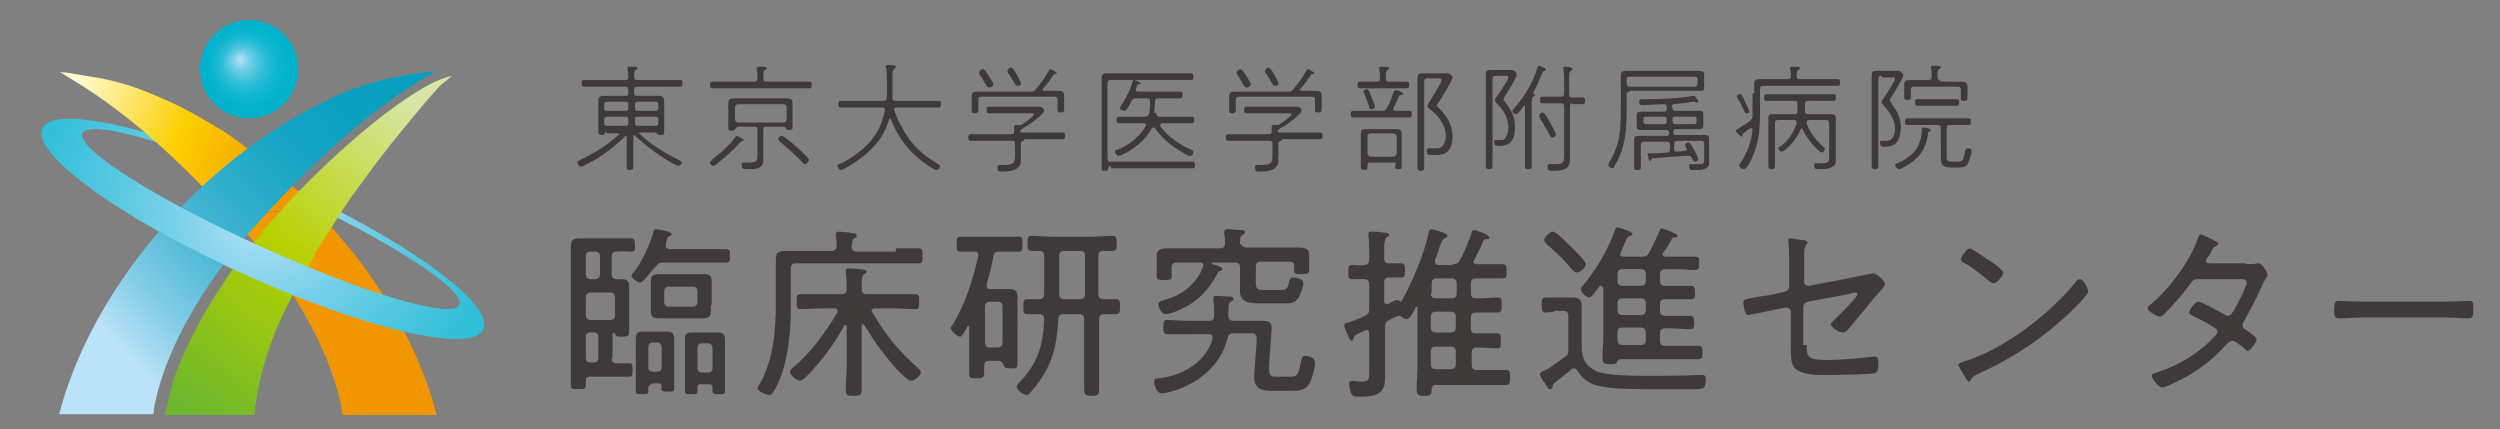 <?xml version="1.0" encoding="utf-8"?>
<!-- Generator: Adobe Illustrator 25.2.1, SVG Export Plug-In . SVG Version: 6.00 Build 0)  -->
<svg version="1.1" id="レイヤー_1" xmlns="http://www.w3.org/2000/svg" xmlns:xlink="http://www.w3.org/1999/xlink" x="0px"
	 y="0px" viewBox="0 0 300 51.5" style="enable-background:new 0 0 300 51.5;" xml:space="preserve">
<rect x="0" y="0" width="300" height="51.5" fill="#808080" stroke="none"/>
<style type="text/css">
	.st0{fill:#3E3A39;}
	.st1{fill:url(#SVGID_1_);}
	.st2{fill:url(#SVGID_2_);}
	.st3{fill:url(#SVGID_3_);}
	.st4{fill:url(#SVGID_4_);}
	.st5{fill:url(#SVGID_5_);}
	.st6{fill:url(#SVGID_6_);}
	.st7{fill:url(#SVGID_7_);}
	.st8{fill:url(#SVGID_8_);}
	.st9{fill:none;}
</style>
<g>
	<g>
		<g>
			<path class="st0" d="M72.8,15.8c-0.1,0-0.2,0.1-0.2,0.2c0,0.1-0.1,0.2-0.4,0.2c-0.3,0-0.4-0.1-0.4-0.4c0-0.2,0-0.5,0-0.7v-2.3
				c0-0.2,0-0.4,0-0.7c0-0.5,0.2-0.6,0.7-0.6h2.6c0.2,0,0.3-0.1,0.3-0.3v-0.4c0-0.2-0.1-0.4-0.3-0.4h-3.4c-0.5,0-1.1,0-1.6,0
				c-0.3,0-0.3-0.2-0.3-0.4c0-0.3,0-0.4,0.3-0.4c0.5,0,1.1,0,1.6,0H75c0.3,0,0.4-0.1,0.4-0.4c0-0.3,0-0.6-0.1-0.9c0,0,0-0.1,0-0.1
				c0-0.2,0.1-0.2,0.2-0.2s0.3,0,0.4,0c0.3,0,0.6,0,0.6,0.2c0,0.1-0.1,0.1-0.2,0.2c-0.2,0.1-0.2,0.3-0.2,0.8c0,0.3,0.1,0.4,0.4,0.4
				H80c0.5,0,1.1,0,1.6,0c0.3,0,0.3,0.1,0.3,0.4c0,0.2,0,0.4-0.3,0.4c-0.5,0-1.1,0-1.6,0h-3.6c-0.2,0-0.3,0.1-0.3,0.4v0.4
				c0,0.2,0.1,0.3,0.3,0.3h2.6c0.4,0,0.7,0.1,0.7,0.6c0,0.3,0,0.5,0,0.7v2.3c0,0.2,0,0.5,0,0.7c0,0.3,0,0.4-0.4,0.4
				c-0.1,0-0.3,0-0.4-0.1c-0.1-0.1-0.1-0.2-0.3-0.2h-1.7c-0.1,0-0.2,0-0.2,0.1c0,0,0,0.1,0.1,0.1c1.4,1.3,3,2.3,4.7,3.1
				c0.1,0.1,0.3,0.2,0.3,0.3c0,0.2-0.2,0.4-0.4,0.4c-0.3,0-1.7-0.9-2-1.1c-1.1-0.7-2.2-1.6-3.2-2.5c0,0-0.1-0.1-0.1-0.1
				c-0.1,0-0.1,0.1-0.1,0.2V18c0,0.6,0,1.3,0,1.9c0,0.3,0,0.5-0.4,0.5c-0.4,0-0.4-0.2-0.4-0.5c0-0.6,0-1.3,0-1.9v-1.5
				c0-0.1,0-0.2-0.1-0.2c-0.1,0-0.1,0-0.1,0.1c-1.2,1.1-2.5,2.2-4,3c-0.2,0.1-1.1,0.6-1.3,0.6c-0.2,0-0.4-0.3-0.4-0.5
				c0-0.2,0.2-0.2,0.3-0.3c1.7-0.8,3.3-1.8,4.6-3c0,0,0.1-0.1,0.1-0.1c0-0.1-0.1-0.1-0.2-0.1H72.8z M75.1,13.3
				c0.2,0,0.3-0.1,0.3-0.3v-0.5c0-0.2-0.1-0.3-0.3-0.3h-2.2c-0.2,0-0.4,0.1-0.4,0.3V13c0,0.2,0.1,0.3,0.4,0.3H75.1z M75.1,15.1
				c0.2,0,0.3-0.1,0.3-0.3v-0.5c0-0.2-0.1-0.3-0.3-0.3h-2.2c-0.2,0-0.4,0.1-0.4,0.3v0.5c0,0.2,0.1,0.3,0.4,0.3H75.1z M78.7,13.3
				c0.2,0,0.3-0.1,0.3-0.3v-0.5c0-0.2-0.1-0.3-0.3-0.3h-2.2c-0.2,0-0.3,0.1-0.3,0.3V13c0,0.2,0.1,0.3,0.3,0.3H78.7z M78.7,15.1
				c0.2,0,0.3-0.1,0.3-0.3v-0.5c0-0.2-0.1-0.3-0.3-0.3h-2.2c-0.2,0-0.3,0.1-0.3,0.3v0.5c0,0.2,0.1,0.3,0.3,0.3H78.7z"/>
			<path class="st0" d="M92,9.8h3.5c0.5,0,1.1,0,1.6,0c0.3,0,0.3,0.1,0.3,0.4c0,0.2,0,0.4-0.3,0.4c-0.5,0-1.1,0-1.6,0h-8.4
				c-0.5,0-1.1,0-1.6,0c-0.3,0-0.3-0.1-0.3-0.4c0-0.2,0-0.4,0.3-0.4c0.5,0,1.1,0,1.6,0h3.4c0.3,0,0.4-0.1,0.4-0.4c0-0.4,0-0.7-0.1-1
				c0,0,0-0.1,0-0.1C90.8,8.1,90.9,8,91,8s0.3,0,0.4,0c0.3,0,0.6,0,0.6,0.2c0,0.1-0.1,0.1-0.2,0.2c-0.2,0.1-0.2,0.3-0.2,0.9
				C91.6,9.7,91.7,9.8,92,9.8z M89.1,16.9c-0.1,0-0.2,0.1-0.3,0.2c-0.8,0.9-1.7,1.7-2.7,2.5c-0.1,0.1-0.3,0.3-0.5,0.3
				c-0.2,0-0.4-0.2-0.4-0.4c0-0.1,0.2-0.2,0.3-0.4c0.8-0.6,2.1-1.7,2.7-2.6c0.1-0.1,0.1-0.2,0.2-0.2c0.1,0,0.5,0.2,0.6,0.3
				c0.1,0,0.2,0.1,0.2,0.2C89.4,16.9,89.2,16.9,89.1,16.9z M88.4,15.4c-0.1,0-0.2,0.1-0.3,0.2c-0.1,0.1-0.2,0.1-0.3,0.1
				c-0.3,0-0.4-0.1-0.4-0.3c0-0.2,0-0.4,0-0.6V13c0-0.2,0-0.4,0-0.6c0-0.5,0.2-0.6,0.7-0.6c0.3,0,0.6,0,0.9,0h4.5c0.3,0,0.6,0,0.9,0
				c0.5,0,0.7,0.1,0.7,0.6c0,0.2,0,0.4,0,0.6v1.7c0,0.2,0,0.4,0,0.6c0,0.3-0.1,0.3-0.4,0.3c-0.3,0-0.3-0.1-0.4-0.2
				c0-0.1-0.1-0.1-0.2-0.2H92c-0.3,0-0.4,0.1-0.4,0.4v2.8c0,0.3,0,0.5,0,0.8c0,1.2-1.2,1.1-2,1.1c-0.1,0-0.4,0-0.5-0.1
				c-0.1-0.1-0.1-0.4-0.1-0.5c0-0.1,0.1-0.2,0.2-0.2c0,0,0.2,0,0.2,0c0.1,0,0.3,0,0.4,0c1,0,1.1-0.1,1.1-1v-2.9
				c0-0.3-0.1-0.4-0.4-0.4H88.4z M94,14.7c0.2,0,0.4-0.1,0.4-0.4v-1.4c0-0.3-0.2-0.4-0.4-0.4h-5.4c-0.2,0-0.4,0.1-0.4,0.4v1.4
				c0,0.2,0.1,0.4,0.4,0.4H94z M96.6,19.7c-0.1,0-0.2-0.1-0.3-0.2c-0.8-0.9-1.8-1.7-2.7-2.5c-0.1-0.1-0.2-0.2-0.2-0.3
				c0-0.2,0.2-0.4,0.4-0.4c0.4,0,3.3,2.6,3.3,2.9C97,19.4,96.8,19.7,96.6,19.7z"/>
			<path class="st0" d="M106.2,13.2c0-0.2-0.1-0.3-0.3-0.3h-3.4c-0.5,0-1.1,0-1.6,0c-0.3,0-0.3-0.2-0.3-0.4c0-0.2,0-0.4,0.3-0.4
				c0.5,0,1.1,0,1.6,0h3.5c0.3,0,0.4-0.1,0.4-0.4c0.1-0.8,0-1.9,0-2.8c0-0.2,0-0.5-0.1-0.8c0,0,0-0.1,0-0.1c0-0.2,0.1-0.2,0.2-0.2
				s0.3,0,0.4,0c0.5,0,0.6,0.1,0.6,0.2c0,0.1-0.1,0.1-0.1,0.2c-0.2,0.1-0.2,0.2-0.3,0.4c0,0.4,0,1,0,1.4c0,0.6,0,1.1,0,1.7
				c0,0.3,0.1,0.4,0.4,0.4h3.5c0.5,0,1.1,0,1.6,0c0.3,0,0.3,0.1,0.3,0.4c0,0.2,0,0.4-0.3,0.4c-0.5,0-1.1,0-1.6,0h-3.4
				c-0.2,0-0.3,0.1-0.3,0.2c0,0,0,0.1,0,0.1c0.4,1.2,1.1,2.5,1.8,3.5c1,1.3,2.1,2.2,3.5,3c0.1,0.1,0.2,0.1,0.2,0.2
				c0,0.2-0.2,0.5-0.4,0.5c-0.4,0-2-1.2-2.3-1.5c-1.4-1.2-2.5-2.8-3.2-4.6c0,0-0.1-0.1-0.1-0.1s-0.1,0.1-0.1,0.1
				c-0.4,1.2-0.8,2.1-1.6,3c-0.9,1.1-2.4,2.2-3.7,2.9c-0.1,0.1-0.4,0.2-0.5,0.2c-0.2,0-0.4-0.3-0.4-0.5c0-0.1,0.1-0.2,0.2-0.2
				c0.5-0.2,1.2-0.6,1.6-0.9c1.2-0.8,2.2-1.7,2.9-2.9C105.7,15.1,106,14.2,106.2,13.2L106.2,13.2z"/>
			<path class="st0" d="M122.9,16.9c-0.3,0-0.4,0.1-0.4,0.4v1.1c0,0.3,0,0.6,0,0.9c0,1.2-1.4,1.3-2.3,1.3c-0.1,0-0.4,0-0.4-0.1
				c-0.1-0.1-0.1-0.4-0.1-0.5s0.1-0.2,0.2-0.2c0.1,0,0.2,0,0.2,0c0.1,0,0.3,0,0.4,0c1.3,0,1.3-0.4,1.3-1.3v-1.2
				c0-0.3-0.1-0.4-0.4-0.4h-3.3c-0.5,0-1.1,0-1.6,0c-0.3,0-0.3-0.2-0.3-0.4c0-0.2,0-0.4,0.3-0.4c0.5,0,1.1,0,1.6,0h3.3
				c0.2,0,0.3-0.1,0.3-0.3c0-0.2,0-0.3,0-0.5c0,0,0-0.1,0-0.1c0-0.1,0.1-0.2,0.2-0.2c0.1,0,0.2,0,0.3,0c0,0,0.1,0,0.1,0
				c0.1,0,0.2,0,0.4-0.1c0.2-0.1,1.4-1,1.4-1.2c0-0.1-0.2-0.1-0.3-0.1h-3.6c-0.5,0-1,0-1.5,0c-0.3,0-0.3-0.2-0.3-0.4
				c0-0.2,0-0.4,0.3-0.4c0.5,0,1,0,1.5,0h3.6c0.3,0,0.6,0,0.9,0c0.5,0,0.6,0.4,0.6,0.5c0,0.3-1.3,1.3-1.6,1.5
				c-0.4,0.3-0.7,0.4-1.1,0.7c-0.1,0.1-0.1,0.1-0.2,0.2c0,0.2,0.2,0.2,0.3,0.2h3.2c0.5,0,1.1,0,1.6,0c0.3,0,0.3,0.1,0.3,0.4
				c0,0.2,0,0.4-0.3,0.4c-0.5,0-1.1,0-1.6,0H122.9z M126.1,8.3c0.1,0,0.3,0.2,0.4,0.2c0.1,0.1,0.3,0.2,0.3,0.3
				c0,0.1-0.1,0.1-0.2,0.1c-0.1,0-0.2,0-0.2,0.1c-0.6,0.9-0.5,0.8-1.2,1.6c0,0-0.1,0.1-0.1,0.1c0,0.1,0.1,0.2,0.2,0.2h0.3
				c0.4,0,0.9,0,1.3,0c0.5,0,0.8,0,0.8,0.6c0,0.2,0,0.4,0,0.6v0.7c0,0.1,0,0.3,0,0.4c0,0.2-0.1,0.3-0.4,0.3c-0.2,0-0.4,0-0.4-0.3
				c0-0.2,0-0.3,0-0.5V12c0-0.3-0.1-0.4-0.4-0.4h-8.7c-0.3,0-0.4,0.1-0.4,0.4v0.8c0,0.1,0,0.3,0,0.5c0,0.2-0.2,0.3-0.4,0.3
				c-0.3,0-0.4-0.1-0.4-0.3c0-0.2,0-0.3,0-0.4v-0.7c0-0.2,0-0.4,0-0.6c0-0.6,0.3-0.6,0.8-0.6c0.4,0,0.9,0,1.3,0h5
				c0.3,0,0.4,0,0.6-0.3c0.8-1,1-1.2,1.6-2.3C126,8.3,126,8.3,126.1,8.3z M118.7,10.5c-0.2,0-0.2-0.1-0.3-0.2
				c-0.3-0.4-0.5-0.9-0.8-1.3c-0.1-0.1-0.1-0.2-0.1-0.3c0-0.2,0.3-0.4,0.4-0.4c0.2,0,0.4,0.2,0.8,0.9c0.1,0.2,0.5,0.7,0.5,0.9
				C119.2,10.4,118.9,10.5,118.7,10.5z M122.1,10.3c-0.2,0-0.2-0.1-0.3-0.2c-0.3-0.5-0.5-0.9-0.8-1.3c-0.1-0.1-0.1-0.2-0.1-0.3
				c0-0.2,0.3-0.4,0.4-0.4c0.2,0,0.4,0.3,0.8,1c0.1,0.2,0.4,0.7,0.4,0.9C122.6,10.2,122.3,10.3,122.1,10.3z"/>
			<path class="st0" d="M133.3,19.9c-0.2,0-0.3,0.1-0.3,0.3c0,0.2-0.1,0.3-0.4,0.3c-0.3,0-0.4,0-0.4-0.3c0-0.3,0-0.6,0-1v-9.1
				c0-0.3,0-0.5,0-0.7c0-0.7,0.4-0.6,1.4-0.6h8.4c0.3,0,0.6,0,0.9,0c0.3,0,0.3,0.1,0.3,0.4c0,0.3,0,0.4-0.3,0.4c-0.3,0-0.6,0-0.9,0
				h-8.7c-0.3,0-0.4,0.1-0.4,0.4v9c0,0.3,0.1,0.4,0.4,0.4h8.2c0.5,0,1.1,0,1.6,0c0.2,0,0.3,0.1,0.3,0.4c0,0.2,0,0.4-0.3,0.4
				c-0.5,0-1.1,0-1.6,0H133.3z M138.8,13.7c0,0.2,0.1,0.3,0.3,0.3h2.3c0.5,0,1.1,0,1.6,0c0.3,0,0.3,0.1,0.3,0.4c0,0.2,0,0.4-0.3,0.4
				c-0.5,0-1.1,0-1.6,0h-1.9c-0.1,0-0.3,0.1-0.3,0.2c0,0,0,0.1,0,0.1c0.9,1.3,2.4,2.3,3.8,2.9c0.1,0.1,0.2,0.1,0.2,0.2
				c0,0.2-0.1,0.5-0.4,0.5c-0.3,0-0.9-0.4-1.2-0.6c-1.2-0.7-2.2-1.6-3-2.7c0-0.1-0.1-0.1-0.2-0.1c-0.1,0-0.1,0.1-0.2,0.1
				c-0.9,1.9-3.5,3.3-4,3.3c-0.2,0-0.4-0.4-0.4-0.5c0-0.1,0.1-0.2,0.2-0.2c1.4-0.5,2.8-1.6,3.5-2.9c0,0,0-0.1,0-0.1
				c0-0.2-0.2-0.2-0.3-0.2h-1.3c-0.5,0-1.1,0-1.6,0c-0.3,0-0.3-0.2-0.3-0.4c0-0.2,0-0.4,0.3-0.4c0.5,0,1.1,0,1.6,0h1.5
				c0.3,0,0.4-0.1,0.5-0.4c0.1-0.5,0.1-0.9,0.1-1.4c0-0.3-0.1-0.4-0.4-0.4h-1.3c-0.3,0-0.4,0.1-0.5,0.3c-0.1,0.2-0.4,0.8-0.6,1
				c-0.1,0.1-0.2,0.2-0.3,0.2c-0.2,0-0.5-0.1-0.5-0.3c0-0.1,0.1-0.2,0.1-0.3c0.5-0.7,1.2-2,1.4-2.9c0-0.1,0.1-0.2,0.2-0.2
				c0.1,0,0.8,0.3,0.8,0.4c0,0.1-0.1,0.1-0.2,0.1c-0.2,0-0.2,0-0.4,0.6c0,0,0,0.1,0,0.1c0,0.1,0.1,0.2,0.2,0.2h3.5
				c0.5,0,1.1,0,1.6,0c0.3,0,0.3,0.1,0.3,0.4c0,0.3,0,0.4-0.3,0.4c-0.5,0-1.1,0-1.6,0h-1c-0.3,0-0.4,0.1-0.4,0.4
				c0,0.5-0.1,0.9-0.1,1.3C138.8,13.6,138.8,13.7,138.8,13.7z"/>
			<path class="st0" d="M153.8,16.9c-0.3,0-0.4,0.1-0.4,0.4v1.1c0,0.3,0,0.6,0,0.9c0,1.2-1.4,1.3-2.3,1.3c-0.1,0-0.4,0-0.4-0.1
				c-0.1-0.1-0.1-0.4-0.1-0.5s0.1-0.2,0.2-0.2c0.1,0,0.2,0,0.2,0c0.1,0,0.3,0,0.4,0c1.3,0,1.3-0.4,1.3-1.3v-1.2
				c0-0.3-0.1-0.4-0.4-0.4h-3.3c-0.5,0-1.1,0-1.6,0c-0.3,0-0.3-0.2-0.3-0.4c0-0.2,0-0.4,0.3-0.4c0.5,0,1.1,0,1.6,0h3.3
				c0.2,0,0.3-0.1,0.3-0.3c0-0.2,0-0.3,0-0.5c0,0,0-0.1,0-0.1c0-0.1,0.1-0.2,0.2-0.2c0.1,0,0.2,0,0.3,0c0,0,0.1,0,0.1,0
				c0.1,0,0.2,0,0.4-0.1c0.2-0.1,1.4-1,1.4-1.2c0-0.1-0.2-0.1-0.3-0.1h-3.6c-0.5,0-1,0-1.5,0c-0.3,0-0.3-0.2-0.3-0.4
				c0-0.2,0-0.4,0.3-0.4c0.5,0,1,0,1.5,0h3.6c0.3,0,0.6,0,0.9,0c0.5,0,0.6,0.4,0.6,0.5c0,0.3-1.3,1.3-1.6,1.5
				c-0.4,0.3-0.7,0.4-1.1,0.7c-0.1,0.1-0.1,0.1-0.2,0.2c0,0.2,0.2,0.2,0.3,0.2h3.2c0.5,0,1.1,0,1.6,0c0.3,0,0.3,0.1,0.3,0.4
				c0,0.2,0,0.4-0.3,0.4c-0.5,0-1.1,0-1.6,0H153.8z M157,8.3c0.1,0,0.3,0.2,0.4,0.2c0.1,0.1,0.3,0.2,0.3,0.3c0,0.1-0.1,0.1-0.2,0.1
				c-0.1,0-0.2,0-0.2,0.1c-0.6,0.9-0.5,0.8-1.2,1.6c0,0-0.1,0.1-0.1,0.1c0,0.1,0.1,0.2,0.2,0.2h0.3c0.4,0,0.9,0,1.3,0
				c0.5,0,0.8,0,0.8,0.6c0,0.2,0,0.4,0,0.6v0.7c0,0.1,0,0.3,0,0.4c0,0.2-0.1,0.3-0.4,0.3c-0.2,0-0.4,0-0.4-0.3c0-0.2,0-0.3,0-0.5V12
				c0-0.3-0.1-0.4-0.4-0.4h-8.7c-0.3,0-0.4,0.1-0.4,0.4v0.8c0,0.1,0,0.3,0,0.5c0,0.2-0.2,0.3-0.4,0.3c-0.3,0-0.4-0.1-0.4-0.3
				c0-0.2,0-0.3,0-0.4v-0.7c0-0.2,0-0.4,0-0.6c0-0.6,0.3-0.6,0.8-0.6c0.4,0,0.9,0,1.3,0h5c0.3,0,0.4,0,0.6-0.3c0.8-1,1-1.2,1.6-2.3
				C156.9,8.3,156.9,8.3,157,8.3z M149.6,10.5c-0.2,0-0.2-0.1-0.3-0.2c-0.3-0.4-0.5-0.9-0.8-1.3c-0.1-0.1-0.1-0.2-0.1-0.3
				c0-0.2,0.3-0.4,0.4-0.4c0.2,0,0.4,0.2,0.8,0.9c0.1,0.2,0.5,0.7,0.5,0.9C150,10.4,149.8,10.5,149.6,10.5z M153,10.3
				c-0.2,0-0.2-0.1-0.3-0.2c-0.3-0.5-0.5-0.9-0.8-1.3c-0.1-0.1-0.1-0.2-0.1-0.3c0-0.2,0.3-0.4,0.4-0.4c0.2,0,0.4,0.3,0.8,1
				c0.1,0.2,0.4,0.7,0.4,0.9C153.5,10.2,153.2,10.3,153,10.3z"/>
			<path class="st0" d="M167.6,10.8c0.1,0,0.8,0.3,0.8,0.5c0,0.1-0.1,0.1-0.2,0.1c-0.1,0-0.2,0-0.3,0.1c-0.2,0.5-0.4,0.9-0.7,1.5
				c0,0,0,0.1,0,0.1c0,0.1,0.1,0.2,0.2,0.2h0.4c0.4,0,0.8,0,1.3,0c0.3,0,0.3,0.1,0.3,0.4c0,0.2,0,0.4-0.3,0.4c-0.4,0-0.9,0-1.3,0
				h-4.1c-0.4,0-0.9,0-1.3,0c-0.3,0-0.3-0.2-0.3-0.4c0-0.2,0-0.4,0.3-0.4c0.4,0,0.9,0,1.3,0h2.1c0.3,0,0.4,0,0.6-0.3
				c0.4-0.7,0.6-1.3,0.9-2.1C167.5,10.9,167.5,10.8,167.6,10.8z M166.7,9.8h1c0.4,0,0.8,0,1.1,0c0.3,0,0.3,0.2,0.3,0.4
				c0,0.2,0,0.4-0.3,0.4c-0.3,0-0.7,0-1.1,0h-3.4c-0.4,0-0.8,0-1.1,0c-0.3,0-0.3-0.2-0.3-0.4c0-0.2,0-0.4,0.3-0.4c0.3,0,0.7,0,1.1,0
				h0.9c0.3,0,0.4-0.1,0.4-0.4c0-0.4,0-0.7-0.1-1.1c0,0,0-0.1,0-0.1c0-0.2,0.1-0.2,0.2-0.2c0.1,0,0.3,0,0.4,0c0.3,0,0.6,0,0.6,0.2
				c0,0.1-0.1,0.1-0.2,0.2c-0.2,0.1-0.2,0.3-0.2,1C166.3,9.7,166.4,9.8,166.7,9.8z M167.3,19.5h-2.9c-0.2,0-0.3,0.1-0.3,0.3v0.3
				c0,0.3-0.2,0.3-0.4,0.3c-0.3,0-0.4-0.1-0.4-0.3c0-0.3,0-0.5,0-0.8v-2.6c0-0.2,0-0.4,0-0.6c0-0.5,0.1-0.6,0.6-0.6h3.7
				c0.4,0,0.6,0.1,0.6,0.6c0,0.2,0,0.5,0,0.7v2.4c0,0.3,0,0.5,0,0.8c0,0.3-0.1,0.3-0.4,0.3c-0.4,0-0.4-0.1-0.4-0.4
				C167.6,19.6,167.5,19.5,167.3,19.5z M164.6,13.1c-0.2,0-0.3-0.1-0.3-0.3c-0.2-0.5-0.4-1.1-0.6-1.6c0-0.1-0.1-0.1-0.1-0.2
				c0-0.2,0.3-0.3,0.4-0.3c0.2,0,0.3,0.2,0.6,1c0.1,0.2,0.4,0.9,0.4,1.1C165,13,164.7,13.1,164.6,13.1z M167.2,18.8
				c0.2,0,0.4-0.2,0.4-0.4v-2c0-0.2-0.2-0.4-0.4-0.4h-2.7c-0.2,0-0.4,0.1-0.4,0.4v2c0,0.2,0.2,0.4,0.4,0.4H167.2z M171.3,9.4
				c-0.3,0-0.4,0.1-0.4,0.4V18c0,0.6,0,1.3,0,1.9c0,0.4,0,0.6-0.4,0.6c-0.4,0-0.4-0.2-0.4-0.5c0-0.6,0-1.3,0-1.9v-7.8
				c0-0.3,0-0.6,0-0.9c0-0.5,0.1-0.6,0.6-0.6c0.3,0,0.6,0,0.9,0h1.3c0.3,0,0.6,0,0.8,0c0.3,0,0.6,0.3,0.6,0.5c0,0.4-1.3,2.4-1.6,2.9
				c-0.1,0.1-0.3,0.4-0.3,0.4c0,0.1,0.1,0.2,0.2,0.3c1,1,1.7,2,1.7,3.5c0,0.6-0.1,1.3-0.6,1.8c-0.4,0.4-1.1,0.4-1.6,0.4
				c-0.6,0-0.9,0.1-0.9-0.6c0-0.1,0.1-0.2,0.2-0.2c0.1,0,0.4,0,0.8,0c0.4,0,0.7,0,0.9-0.3c0.3-0.3,0.4-0.8,0.4-1.2
				c0-1.3-0.9-2.4-1.9-3.2c-0.1-0.1-0.3-0.2-0.3-0.4s0.3-0.5,0.3-0.6c0.2-0.3,1.4-2.2,1.4-2.5c0-0.2-0.3-0.2-0.4-0.2H171.3z"/>
			<path class="st0" d="M179.5,9.1c-0.3,0-0.4,0.1-0.4,0.4v8.3c0,0.6,0,1.3,0,1.9c0,0.4,0,0.6-0.4,0.6c-0.4,0-0.4-0.2-0.4-0.6
				c0-0.6,0-1.3,0-1.9v-8c0-0.3,0-0.5,0-0.8c0-0.5,0.1-0.6,0.6-0.6c0.3,0,0.5,0,0.8,0h1c0.2,0,0.7,0,0.7,0c0.3,0,0.6,0.3,0.6,0.5
				c0,0.5-1.2,2.3-1.5,2.8c0,0.1-0.1,0.2-0.1,0.2c0,0.1,0.1,0.2,0.2,0.3c0.7,1,1.2,1.7,1.2,3c0,0.7-0.1,1.6-0.7,2
				c-0.3,0.2-0.7,0.3-1.1,0.3c-0.5,0-0.7,0-0.7-0.5c0-0.2,0.1-0.2,0.2-0.2c0.1,0,0.3,0,0.5,0c0.3,0,0.5,0,0.6-0.2
				c0.3-0.3,0.4-0.9,0.4-1.3c0-1.2-0.6-2.1-1.4-2.9c-0.1-0.1-0.2-0.2-0.2-0.4c0-0.1,0.1-0.3,0.2-0.4c0.3-0.4,1.4-2,1.4-2.3
				c0-0.2-0.1-0.2-0.4-0.2H179.5z M181.9,13.7c-0.2,0-0.4-0.2-0.4-0.4c0-0.1,0.1-0.2,0.2-0.3c1.3-1.5,2.2-3,2.8-4.9
				c0-0.1,0.1-0.2,0.2-0.2c0.1,0,0.2,0.1,0.3,0.1c0.2,0.1,0.5,0.2,0.5,0.3c0,0.1-0.1,0.2-0.2,0.2c-0.2,0.1-0.2,0.2-0.3,0.4
				c-0.3,0.7-0.6,1.5-1,2.2c0,0,0,0,0,0.1c0,0.1,0.1,0.1,0.1,0.1c0.1,0,0.1,0.1,0.1,0.1c0,0.1-0.1,0.1-0.2,0.2
				c-0.2,0.1-0.2,0.3-0.2,1.4v5.1c0,0.6,0,1.2,0,1.7c0,0.3,0,0.5-0.4,0.5c-0.4,0-0.4-0.2-0.4-0.5c0-0.6,0-1.2,0-1.7v-5.3
				c0-0.1,0-0.1-0.1-0.1c0,0-0.1,0-0.1,0.1C182.7,12.9,182.2,13.7,181.9,13.7z M186.3,16.5c-0.3,0-0.3-0.3-0.6-0.8
				c-0.3-0.5-0.6-1-0.9-1.5c-0.1-0.1-0.1-0.2-0.1-0.3c0-0.2,0.2-0.4,0.4-0.4c0.3,0,0.6,0.7,0.8,1c0.1,0.2,0.8,1.4,0.8,1.6
				C186.7,16.4,186.5,16.5,186.3,16.5z M188.4,12.7v5.5c0,0.3,0,0.6,0,0.9c0,1.2-0.7,1.4-2.1,1.4c-0.4,0-0.6,0-0.6-0.5
				c0-0.2,0-0.3,0.3-0.3c0.1,0,0.4,0,0.7,0c1,0,1-0.3,1-1.3v-5.6c0-0.3-0.1-0.4-0.4-0.4h-0.9c-0.4,0-0.9,0-1.3,0
				c-0.3,0-0.3-0.2-0.3-0.4c0-0.2,0-0.4,0.3-0.4c0.4,0,0.9,0,1.3,0h0.9c0.3,0,0.4-0.1,0.4-0.4V10c0-0.5,0-1.2-0.1-1.7
				c0,0,0-0.1,0-0.1c0-0.1,0.1-0.2,0.2-0.2c0.2,0,0.5,0,0.6,0.1c0.1,0,0.3,0,0.3,0.2c0,0.1-0.1,0.1-0.2,0.2
				c-0.2,0.1-0.2,0.4-0.2,1.6v1.2c0,0.3,0.1,0.4,0.4,0.4c0.4,0,0.8,0,1.2,0c0.3,0,0.3,0.2,0.3,0.4c0,0.2,0,0.4-0.3,0.4
				c-0.4,0-0.8,0-1.2,0C188.5,12.3,188.4,12.4,188.4,12.7z"/>
			<path class="st0" d="M195.6,11c-0.3,0-0.4,0.1-0.4,0.4v1c0,1.1,0,2.2-0.1,3.3c-0.2,1.6-0.5,2.8-1.3,4.1c-0.1,0.2-0.2,0.4-0.3,0.4
				c-0.1,0-0.5-0.2-0.5-0.4c0-0.1,0.1-0.2,0.1-0.3c0.6-1,1-2,1.2-3.1c0.2-1.2,0.2-2.7,0.2-4V9.1c0-0.5,0.2-0.6,0.7-0.6
				c0.4,0,0.7,0,1.1,0h6.4c0.3,0,0.7,0,1,0c0.4,0,0.8,0,0.8,0.4c0,0.2,0,0.4,0,0.5v0.6c0,0.2,0,0.4,0,0.5c0,0.5-0.4,0.4-0.8,0.4
				c-0.4,0-0.7,0-1.1,0H195.6z M203.4,10.4c0.2,0,0.3-0.1,0.3-0.4V9.5c0-0.2-0.1-0.3-0.3-0.3h-7.9c-0.2,0-0.3,0.1-0.3,0.3V10
				c0,0.2,0.1,0.4,0.3,0.4H203.4z M200.7,12.9c0,0.3,0.1,0.4,0.4,0.4h1.7c0.3,0,0.6,0,1,0s0.6,0,0.6,0.4v1.4c0,0.4-0.3,0.4-0.6,0.4
				c-0.3,0-0.6,0-0.9,0h-1.8c-0.2,0-0.3,0.1-0.3,0.3v0.1c0,0.2,0.1,0.3,0.3,0.3h2.4c0.3,0,0.6,0,1,0c0.4,0,0.6,0.1,0.6,0.4V19
				c0,0.2,0,0.4,0,0.5c0,0.9-0.9,0.9-1.9,0.9c-0.4,0-0.5,0-0.5-0.5c0-0.2,0-0.2,0.2-0.2c0.1,0,0.5,0,0.9,0c0.6,0,0.7-0.1,0.7-0.5
				v-1.9c0-0.3-0.1-0.4-0.4-0.4h-2.8c-0.3,0-0.4,0.1-0.4,0.4v0.5c0,0.3,0.1,0.4,0.4,0.4l0.9-0.1c0.1,0,0.2-0.1,0.2-0.2
				c0,0,0-0.1,0-0.1c-0.1-0.1-0.2-0.3-0.2-0.4c0-0.2,0.3-0.3,0.4-0.3c0.2,0,0.3,0.2,0.7,0.9c0.1,0.2,0.5,0.9,0.5,1.1
				c0,0.2-0.3,0.3-0.4,0.3c-0.2,0-0.2-0.2-0.4-0.5c-0.1-0.1-0.2-0.2-0.3-0.2c-0.1,0-0.3,0-0.6,0c-1.4,0.1-2.4,0.2-3.8,0.3
				c-0.1,0-0.1,0.1-0.2,0.2c0,0.1-0.1,0.1-0.1,0.1c-0.1,0-0.2-0.2-0.2-0.4c0-0.1-0.1-0.3-0.1-0.4c0-0.1,0.1-0.1,0.4-0.1
				c0.6,0,1.3,0,1.9-0.1c0.3,0,0.4-0.1,0.4-0.4v-0.5c0-0.3-0.1-0.4-0.4-0.4h-2.7c-0.3,0-0.4,0.1-0.4,0.4v1.8c0,0.3,0,0.6,0,0.9
				c0,0.3-0.1,0.3-0.4,0.3c-0.3,0-0.4,0-0.4-0.3c0-0.3,0-0.6,0-0.9v-1.9c0-0.2,0-0.4,0-0.6c0-0.4,0.3-0.4,0.7-0.4c0.3,0,0.6,0,0.8,0
				h2.4c0.2,0,0.3-0.1,0.3-0.3v-0.1c0-0.2-0.1-0.3-0.3-0.3H198c-0.3,0-0.6,0-0.9,0c-0.4,0-0.7,0-0.7-0.4v-1.4c0-0.4,0.3-0.4,0.6-0.4
				c0.3,0,0.7,0,1,0h1.7c0.2,0,0.3-0.1,0.3-0.3v-0.3c0-0.2-0.1-0.3-0.3-0.3c-0.8,0-1.7,0.1-2.6,0.1c-0.2,0-0.4,0-0.4-0.4
				c0-0.3,0.2-0.3,0.4-0.3h0.5c1.3,0,4.3-0.1,5.5-0.4c0,0,0.1,0,0.2,0c0.1,0,0.5,0.6,0.5,0.7c0,0.1,0,0.1-0.1,0.1c0,0-0.1,0-0.1,0
				c-0.1,0-0.2-0.1-0.3-0.1c0,0-2.2,0.3-2.4,0.3c-0.2,0-0.3,0.1-0.3,0.4V12.9z M197.5,14c-0.2,0-0.3,0.1-0.3,0.3v0.2
				c0,0.2,0.1,0.4,0.3,0.4h2.2c0.2,0,0.3-0.1,0.3-0.4v-0.2c0-0.2-0.1-0.3-0.3-0.3H197.5z M200.7,14.5c0,0.2,0.1,0.4,0.3,0.4h2.3
				c0.2,0,0.3-0.1,0.3-0.4v-0.2c0-0.2-0.1-0.3-0.3-0.3H201c-0.2,0-0.3,0.1-0.3,0.3V14.5z"/>
			<path class="st0" d="M210.5,11.2c0-0.4,0-0.7,0-1.1c0-0.5,0.2-0.6,0.7-0.6c0.4,0,0.9,0,1.3,0h2c0.3,0,0.4-0.1,0.4-0.4
				c0-0.3,0-0.6-0.1-0.8c0,0,0-0.1,0-0.1c0-0.2,0.1-0.2,0.2-0.2s0.3,0,0.4,0c0.3,0,0.6,0,0.6,0.2c0,0.1-0.1,0.1-0.2,0.2
				c-0.2,0.1-0.2,0.3-0.2,0.7c0,0.3,0.1,0.4,0.4,0.4h2.9c0.6,0,1.2,0,1.6,0c0.3,0,0.3,0.1,0.3,0.4c0,0.2,0,0.4-0.3,0.4
				c-0.3,0-1,0-1.6,0h-7.3c-0.3,0-0.4,0.1-0.4,0.4v2.8c0,1.8-0.1,3.6-0.9,5.3c-0.1,0.3-0.7,1.5-1,1.5c-0.2,0-0.6-0.2-0.6-0.4
				c0-0.1,0.1-0.2,0.1-0.3c0.3-0.3,0.6-1,0.8-1.4c0.4-0.8,0.6-1.7,0.7-2.6c0-0.1,0-0.2-0.2-0.2c0,0-0.1,0-0.1,0
				c-0.3,0.2-0.5,0.4-0.8,0.6c-0.1,0-0.1,0.2-0.1,0.2c0,0,0,0.2-0.1,0.2c-0.1,0-0.7-0.5-0.7-0.7c0-0.1,0.2-0.2,0.2-0.2
				c0.1,0,0.3-0.2,0.3-0.2c0.4-0.3,0.9-0.5,1.2-0.8c0.2-0.2,0.3-0.3,0.3-0.5V11.2z M209.6,13.6c-0.2,0-0.2-0.1-0.5-0.7
				c-0.1-0.3-0.4-0.8-0.6-1.1c0-0.1-0.1-0.1-0.1-0.2c0-0.2,0.3-0.3,0.4-0.3c0.2,0,0.3,0.2,0.6,0.9c0.1,0.2,0.5,1,0.5,1.2
				C210.1,13.4,209.8,13.6,209.6,13.6z M219.5,14.8c0-0.3-0.1-0.4-0.4-0.4h-2c-0.2,0-0.3,0.1-0.3,0.3c0,0,0,0.1,0,0.1
				c0.4,1.2,1.2,2.1,2.1,2.9c0.1,0.1,0.1,0.1,0.1,0.2c0,0.1-0.2,0.4-0.4,0.4c-0.3,0-1.7-1.5-2.3-2.8c0-0.1-0.1-0.1-0.1-0.1
				s-0.1,0-0.1,0.1c-0.7,1.6-2,2.7-2.3,2.7c-0.2,0-0.4-0.3-0.4-0.4c0-0.1,0.1-0.2,0.2-0.2c1-0.7,1.6-1.6,2-2.8c0,0,0-0.1,0-0.1
				c0-0.2-0.1-0.3-0.3-0.3h-1.9c-0.3,0-0.4,0.1-0.4,0.4v3.8c0,0.4,0,0.8,0,1.3c0,0.3-0.1,0.4-0.4,0.4c-0.3,0-0.4-0.1-0.4-0.4
				c0-0.4,0-0.9,0-1.3v-3.7c0-0.2,0-0.5,0-0.7c0-0.4,0.1-0.5,0.6-0.5c0.3,0,0.5,0,0.8,0h1.7c0.3,0,0.4-0.1,0.4-0.4l0-0.8
				c0-0.3-0.1-0.4-0.4-0.4h-1.7c-0.5,0-1,0-1.6,0c-0.3,0-0.3-0.1-0.3-0.4c0-0.2,0-0.4,0.3-0.4c0.5,0,1,0,1.5,0h5c0.5,0,1,0,1.5,0
				c0.3,0,0.3,0.1,0.3,0.4c0,0.2,0,0.4-0.3,0.4c-0.5,0-1,0-1.5,0H217c-0.3,0-0.4,0.1-0.4,0.4c0,0.3,0,0.5,0,0.8
				c0,0.3,0.1,0.4,0.4,0.4h1.9c0.3,0,0.6,0,0.8,0c0.4,0,0.6,0.1,0.6,0.5c0,0.2,0,0.5,0,0.7v3.7c0,0.2,0,0.4,0,0.6
				c0,0.3,0,0.6-0.4,0.8c-0.4,0.3-1.2,0.3-1.7,0.3c-0.3,0-0.5,0-0.5-0.5c0-0.2,0-0.2,0.2-0.2c0.2,0,0.5,0,0.7,0
				c0.8,0,0.9-0.2,0.9-0.7V14.8z"/>
			<path class="st0" d="M225.8,9.1c-0.3,0-0.4,0.1-0.4,0.4v8.3c0,0.6,0,1.3,0,1.9c0,0.4,0,0.6-0.4,0.6c-0.4,0-0.4-0.2-0.4-0.5
				c0-0.6,0-1.3,0-1.9v-8c0-0.3,0-0.5,0-0.8c0-0.5,0.1-0.6,0.6-0.6c0.3,0,0.6,0,0.8,0h1c0.2,0,0.6,0,0.8,0c0.2,0,0.6,0.3,0.6,0.5
				c0,0.4-1.1,2.1-1.4,2.6c-0.1,0.1-0.2,0.3-0.2,0.4c0,0.1,0.1,0.2,0.1,0.3c0.7,1,1.2,1.7,1.2,3c0,0.7-0.2,1.6-0.7,2
				c-0.3,0.2-0.7,0.3-1.1,0.3c-0.5,0-0.7,0-0.7-0.5c0-0.2,0.1-0.2,0.2-0.2c0.1,0,0.1,0,0.2,0c0.1,0,0.3,0,0.4,0c0.8,0,1-0.9,1-1.5
				c0-1.1-0.7-2-1.4-2.8c-0.1-0.1-0.2-0.2-0.2-0.4c0-0.1,0.2-0.4,0.3-0.5c0.2-0.3,1.3-2,1.3-2.2c0-0.2-0.1-0.2-0.4-0.2H225.8z
				 M231.4,15.9c-0.2,1.5-0.7,2.6-1.9,3.5c-0.3,0.2-1.3,0.9-1.6,0.9c-0.2,0-0.5-0.3-0.5-0.5c0-0.1,0.2-0.2,0.3-0.2
				c0.4-0.2,0.9-0.4,1.2-0.7c0.9-0.6,1.3-1.2,1.6-2.3c0.1-0.4,0.1-0.7,0.1-0.9c0-0.3,0-0.4,0.2-0.4c0.1,0,0.9,0.1,0.9,0.3
				c0,0.1-0.1,0.2-0.2,0.2C231.5,15.7,231.4,15.8,231.4,15.9z M232.9,15.4c0-0.3-0.1-0.4-0.4-0.4h-2c-0.5,0-1.1,0-1.6,0
				c-0.3,0-0.3-0.2-0.3-0.4c0-0.3,0-0.4,0.3-0.4c0.5,0,1.1,0,1.6,0h4.1c0.5,0,1.1,0,1.6,0c0.3,0,0.3,0.1,0.3,0.4
				c0,0.2,0,0.4-0.3,0.4c-0.5,0-1.1,0-1.6,0H234c-0.3,0-0.4,0.1-0.4,0.4v3.4c0,0.6,0.2,0.6,0.7,0.6h0.6c0.7,0,0.7-0.2,0.9-1.2
				c0.1-0.3,0.1-0.4,0.3-0.4c0.2,0,0.5,0,0.5,0.3c0,0.3-0.3,1.2-0.4,1.4c-0.2,0.6-0.7,0.6-1.2,0.6h-0.9c-0.7,0-1.2-0.2-1.2-1V15.4z
				 M233.1,9.8h1.5c0.3,0,0.6,0,0.8,0c0.4,0,0.7,0.1,0.7,0.6c0,0.2,0,0.4,0,0.5v0.5c0,0.2,0,0.3,0,0.4c0,0.2-0.1,0.3-0.4,0.3
				c-0.2,0-0.4,0-0.4-0.3c0-0.1,0-0.3,0-0.4v-0.6c0-0.3-0.1-0.4-0.4-0.4h-5.2c-0.3,0-0.4,0.1-0.4,0.4v0.5c0,0.1,0,0.3,0,0.4
				c0,0.3-0.2,0.3-0.4,0.3c-0.3,0-0.4-0.1-0.4-0.3c0-0.2,0-0.3,0-0.5v-0.5c0-0.2,0-0.3,0-0.5c0-0.5,0.2-0.6,0.7-0.6
				c0.3,0,0.6,0,0.9,0h1.3c0.3,0,0.4-0.1,0.4-0.4c0-0.4,0-0.8-0.1-1.2V8.1c0-0.2,0.1-0.2,0.2-0.2c0.1,0,0.3,0,0.4,0
				c0.3,0,0.6,0,0.6,0.2c0,0.1-0.1,0.1-0.2,0.2c-0.2,0.1-0.2,0.3-0.2,1.1C232.7,9.7,232.9,9.8,233.1,9.8z M231.4,12.7
				c-0.4,0-0.9,0-1.3,0c-0.3,0-0.3-0.2-0.3-0.4s0-0.4,0.3-0.4c0.4,0,0.9,0,1.3,0h2.1c0.4,0,0.9,0,1.3,0c0.3,0,0.3,0.2,0.3,0.4
				c0,0.2,0,0.4-0.3,0.4c-0.4,0-0.9,0-1.3,0H231.4z"/>
		</g>
		<g>
			<path class="st0" d="M73.4,43c0,0.4,0.2,0.6,0.6,0.6c0.5,0,1.1,0,1.5,0c0.4,0,0.4,0.2,0.4,0.8c0,0.6,0,0.8-0.4,0.8
				c-0.4,0-1.1,0-1.8,0h-2.9c-0.4,0-0.5,0.2-0.5,0.5c0,0.2,0,0.3,0,0.5c0,0.5-0.2,0.5-0.9,0.5c-0.7,0-0.9,0-0.9-0.5c0-0.6,0-1.3,0-2
				V31.1c0-0.5,0-1,0-1.5c0-0.8,0.3-1,1.1-1c0.5,0,0.9,0,1.4,0h3c0.6,0,1.2,0,1.7,0c0.4,0,0.5,0.2,0.5,0.8s0,0.8-0.4,0.8
				c-0.6,0-1.2-0.1-1.8,0c-0.4,0-0.6,0.2-0.6,0.6v2.1c0,0.4,0.2,0.6,0.6,0.6c0.2,0,0.4,0,0.6,0c0.7,0,0.9,0.3,0.9,1
				c0,0.4,0,0.9,0,1.4V38c0,0.7,0,1.3,0,1.9c0,0.4-0.2,0.5-0.8,0.5c-0.6,0-0.7,0-0.8-0.2c-0.1-0.1-0.1-0.2-0.2-0.3
				c-0.2,0.1-0.2,0.2-0.2,0.4V43z M70.8,30.2c-0.3,0-0.5,0.2-0.5,0.5v2.2c0,0.3,0.2,0.6,0.5,0.6h0.6c0.3,0,0.6-0.2,0.6-0.6v-2.2
				c0-0.3-0.2-0.5-0.6-0.5H70.8z M73.2,38.4c0.4,0,0.6-0.2,0.6-0.6v-2.1c0-0.4-0.2-0.6-0.6-0.6h-2.3c-0.4,0-0.6,0.2-0.6,0.6v2.1
				c0,0.4,0.2,0.6,0.6,0.6H73.2z M70.8,39.9c-0.3,0-0.5,0.2-0.5,0.5V43c0,0.3,0.2,0.5,0.5,0.5h0.5c0.3,0,0.5-0.2,0.5-0.5v-2.6
				c0-0.3-0.2-0.5-0.5-0.5H70.8z M76.8,33.9c-0.3,0-1-0.5-1-0.8c0-0.2,0.2-0.4,0.3-0.5c0.9-1.1,1.9-3.3,2.3-4.7
				c0-0.2,0.1-0.4,0.3-0.4c0.1,0,0.5,0.1,0.7,0.1c0.3,0.1,1.2,0.2,1.2,0.5c0,0.1-0.1,0.2-0.2,0.2c-0.3,0.1-0.3,0.2-0.4,0.6
				c0,0.1-0.1,0.2-0.1,0.4c0,0.1,0,0.1,0,0.2c0,0.3,0.2,0.3,0.4,0.4h4.3c0.8,0,1.7,0,2.5,0c0.5,0,0.5,0.2,0.5,0.8
				c0,0.6,0,0.8-0.5,0.8c-0.8,0-1.7,0-2.5,0h-5c-0.5,0-0.6,0.1-0.9,0.5C78.2,32.3,77.3,33.9,76.8,33.9z M78.3,46.1
				c-0.3,0-0.4,0.1-0.5,0.4c0,0.1,0,0.2,0,0.4c0,0.4-0.2,0.4-0.8,0.4c-0.6,0-0.7,0-0.7-0.4c0-0.5,0-1,0-1.4v-3.8c0-0.4,0-0.7,0-1
				c0-0.6,0.1-0.9,0.8-0.9c0.3,0,0.5,0,0.8,0h1.4c0.3,0,0.5,0,0.8,0c0.5,0,0.8,0.2,0.8,0.8c0,0.4,0,0.8,0,1.1v3.5c0,0.5,0,1,0,1.4
				c0,0.4-0.2,0.4-0.8,0.4c-0.7,0-0.8-0.1-0.7-0.6c0-0.3-0.2-0.4-0.4-0.4H78.3z M78.9,44.6c0.3,0,0.5-0.2,0.5-0.5v-2.4
				c0-0.3-0.2-0.6-0.5-0.6h-0.6c-0.3,0-0.5,0.2-0.5,0.6v2.4c0,0.3,0.2,0.5,0.5,0.5H78.9z M85.3,36.6c0,0.3,0,0.6,0,0.8
				c0,0.6-0.3,0.8-0.9,0.8c-0.3,0-0.7,0-1,0H80c-0.3,0-0.7,0-1,0c-0.6,0-0.9-0.2-0.9-0.8c0-0.3,0-0.6,0-0.8v-2.1c0-0.3,0-0.6,0-0.8
				c0-0.6,0.3-0.8,0.9-0.8c0.4,0,0.7,0,1,0h3.5c0.3,0,0.7,0,1,0c0.6,0,0.9,0.2,0.9,0.8c0,0.3,0,0.6,0,0.8V36.6z M79.7,36.2
				c0,0.4,0.2,0.6,0.6,0.6h2.8c0.4,0,0.6-0.2,0.6-0.6V35c0-0.4-0.2-0.6-0.6-0.6h-2.8c-0.4,0-0.6,0.2-0.6,0.6V36.2z M84.1,46.1
				c-0.3,0-0.4,0.1-0.4,0.4c0,0.1,0,0.3,0,0.4c0,0.4-0.2,0.4-0.8,0.4c-0.6,0-0.7,0-0.7-0.4c0-0.5,0-1,0-1.4v-3.7c0-0.4,0-0.8,0-1.1
				c0-0.6,0.2-0.8,0.8-0.8c0.3,0,0.5,0,0.8,0h1.6c0.3,0,0.5,0,0.8,0c0.5,0,0.8,0.2,0.8,0.8c0,0.4,0,0.8,0,1.1v3.7c0,0.5,0,1,0,1.4
				c0,0.4-0.1,0.4-0.7,0.4c-0.6,0-0.8,0-0.8-0.4v-0.4c0-0.3-0.2-0.4-0.4-0.4H84.1z M85,44.7c0.3,0,0.5-0.2,0.5-0.5v-2.4
				c0-0.3-0.2-0.6-0.5-0.6h-0.8c-0.3,0-0.5,0.2-0.5,0.6v2.4c0,0.3,0.2,0.5,0.5,0.5H85z"/>
			<path class="st0" d="M107.5,29.8c0.9,0,1.9,0,2.7,0c0.5,0,0.5,0.2,0.5,0.9c0,0.7,0,0.9-0.5,0.9c-0.9,0-1.8,0-2.7,0H95.5
				c-0.4,0-0.6,0.2-0.6,0.6v4.4c0,2.7-0.2,5.7-1.1,8.3c-0.2,0.7-0.7,1.7-1.1,2.3c-0.1,0.1-0.2,0.2-0.4,0.2c-0.4,0-1.4-0.5-1.4-0.8
				c0-0.1,0.1-0.3,0.2-0.4c1.7-2.9,2-6.5,2-9.7v-3.5c0-0.6,0-1.3,0-1.9c0-0.9,0.4-1,1.5-1c0.5,0,1.1,0,1.9,0h3.3
				c0.4,0,0.6-0.2,0.6-0.6c0-0.4,0-0.8-0.1-1.2c0-0.1,0-0.1,0-0.2c0-0.2,0.2-0.3,0.4-0.3c0.2,0,1.4,0.1,1.7,0.2c0.2,0,0.4,0,0.4,0.3
				c0,0.2-0.1,0.2-0.3,0.3c-0.3,0.2-0.2,0.5-0.3,1c0,0.4,0.2,0.6,0.6,0.6H107.5z M97.5,44.4c-0.2,0.3-1.2,1.3-1.5,1.3
				c-0.4,0-1.2-0.7-1.2-1.1c0-0.2,0.3-0.5,0.5-0.6c2.1-1.8,3.8-4.2,5.2-6.5c0-0.1,0-0.1,0-0.2c0-0.2-0.2-0.3-0.4-0.3h-1.5
				c-0.8,0-1.6,0.1-2.5,0.1c-0.5,0-0.5-0.2-0.5-0.9c0-0.7,0-0.9,0.5-0.9c0.8,0,1.7,0,2.5,0h2.4c0.4,0,0.6-0.2,0.6-0.6
				c0-0.7,0-1.3-0.1-2c0-0.1,0-0.2,0-0.2c0-0.3,0.2-0.3,0.4-0.3c0.2,0,1.7,0.1,1.9,0.2c0.1,0,0.2,0.1,0.2,0.2c0,0.1-0.1,0.2-0.3,0.3
				c-0.3,0.2-0.3,0.6-0.3,1.8c0,0.4,0.2,0.6,0.6,0.6h3.3c0.8,0,1.6,0,2.5,0c0.5,0,0.5,0.2,0.5,0.9s0,0.9-0.5,0.9
				c-0.8,0-1.7-0.1-2.5-0.1H105c-0.2,0-0.4,0.1-0.4,0.3c0,0.1,0,0.1,0.1,0.2c1.5,2.6,3.2,4.7,5.5,6.7c0.1,0.1,0.3,0.3,0.3,0.5
				c0,0.4-0.8,1-1.2,1c-0.3,0-1.1-0.8-1.4-1.1c-1.7-1.8-2.9-3.5-4.2-5.6c0,0-0.1-0.1-0.2-0.1c-0.1,0-0.1,0.1-0.1,0.2v4.9
				c0,0.9,0,1.8,0,2.7c0,0.7-0.2,0.8-0.9,0.8c-0.8,0-1,0-1-0.8c0-0.9,0.1-1.8,0.1-2.7v-4.8c0-0.1,0-0.2-0.2-0.2
				c-0.1,0-0.1,0-0.1,0.1C100.3,40.9,99,42.8,97.5,44.4z"/>
			<path class="st0" d="M119.8,43.3h-1.1c-0.4,0-0.6,0.2-0.6,0.6c0,0.3,0,0.6,0,0.9c0,0.5-0.2,0.6-0.9,0.6c-0.7,0-0.9,0-0.9-0.6
				c0-0.6,0-1.2,0-1.7v-3.8c0-0.1,0-0.2-0.1-0.2c-0.1,0-0.1,0-0.1,0.1c-0.2,0.3-0.6,1.2-0.9,1.2s-1.1-0.7-1.1-1
				c0-0.2,0.1-0.3,0.2-0.4c1.5-2.4,2.5-5.6,3.1-8.3c0,0,0-0.1,0-0.1c0-0.3-0.2-0.4-0.5-0.4c-0.5,0-1.1,0-1.6,0
				c-0.5,0-0.5-0.2-0.5-0.9c0-0.6,0-0.9,0.5-0.9c0.6,0,1.3,0,1.9,0h3.1c0.6,0,1.3,0,1.9,0c0.5,0,0.5,0.2,0.5,0.9
				c0,0.6,0,0.9-0.5,0.9c-0.6,0-1.3,0-1.9,0h-0.4c-0.4,0-0.6,0.1-0.7,0.6c-0.2,1.1-0.5,2.3-0.8,3.3c0,0.1,0,0.1,0,0.2
				c0,0.3,0.2,0.4,0.5,0.4h1.3c0.3,0,0.7,0,1,0c0.7,0,0.9,0.3,0.9,1c0,0.5,0,1,0,1.4V42c0,0.6,0,1.2,0,1.7c0,0.5-0.2,0.5-0.8,0.5
				c-0.8,0-0.8-0.1-0.9-0.5C120.2,43.4,120.1,43.3,119.8,43.3z M119.7,41.7c0.4,0,0.6-0.2,0.6-0.6v-4.3c0-0.4-0.2-0.6-0.6-0.6h-0.9
				c-0.4,0-0.6,0.2-0.6,0.6v4.3c0,0.4,0.2,0.6,0.6,0.6H119.7z M133.9,35.9c0.5,0,0.5,0.3,0.5,0.9c0,0.6,0,0.9-0.5,0.9
				c-0.5,0-1,0-1.4,0c-0.4,0-0.6,0.2-0.6,0.6v5.2c0,1,0,2.1,0,3.2c0,0.7-0.2,0.8-0.9,0.8c-0.7,0-0.9-0.1-0.9-0.8c0-1,0-2.1,0-3.2
				v-5.2c0-0.4-0.2-0.6-0.6-0.6h-1.9c-0.4,0-0.6,0.2-0.6,0.6c-0.2,3.5-0.8,5.8-3.1,8.5c-0.2,0.2-0.4,0.6-0.7,0.6
				c-0.4,0-1.2-0.6-1.2-1c0-0.2,0.2-0.4,0.3-0.5c2.2-2.2,2.9-4.5,3-7.6c0-0.4-0.2-0.6-0.6-0.6c-0.5,0-0.9,0-1.4,0
				c-0.5,0-0.5-0.3-0.5-0.9c0-0.6,0-0.9,0.5-0.9c0.4,0,1,0,1.4,0c0.4,0,0.6-0.2,0.6-0.6v-4.6c0-0.4-0.2-0.6-0.6-0.6
				c-0.3,0-0.6,0-0.9,0c-0.5,0-0.5-0.3-0.5-0.9c0-0.6,0-0.9,0.5-0.9c0.8,0,1.6,0.1,2.5,0.1h4.7c0.8,0,1.6-0.1,2.5-0.1
				c0.5,0,0.5,0.3,0.5,0.9c0,0.6,0,0.9-0.5,0.9c-0.4,0-0.7,0-1.1,0c-0.4,0-0.6,0.2-0.6,0.6v4.6c0,0.4,0.2,0.6,0.6,0.6
				C133,35.9,133.5,35.9,133.9,35.9z M127.1,35.3c0,0.4,0.2,0.6,0.6,0.6h1.9c0.4,0,0.6-0.2,0.6-0.6v-4.6c0-0.4-0.2-0.6-0.6-0.6h-1.9
				c-0.4,0-0.6,0.2-0.6,0.6V35.3z"/>
			<path class="st0" d="M142.6,40.1c-0.8,0-1.7,0-2.5,0c-0.4,0-0.5-0.2-0.5-0.8c0-0.7,0-0.9,0.5-0.9c0.8,0,1.7,0.1,2.5,0.1h2.5
				c0.4,0,0.6-0.2,0.6-0.6v-0.2c0-0.6,0-1.1-0.1-1.7c0-0.1,0-0.1,0-0.2c0-0.3,0.2-0.3,0.4-0.3c0.4,0,1.3,0.1,1.7,0.1
				c0.2,0,0.3,0.1,0.3,0.3c0,0.2-0.1,0.2-0.3,0.3c-0.3,0.2-0.3,0.5-0.3,1.5v0.2c0,0.4,0.2,0.6,0.6,0.6h2.2c0.4,0,0.9,0,1.3,0
				c0.7,0,1.1,0.1,1.1,0.9c0,0.4-0.3,3.8-0.3,4.4c0,0.2,0,0.4,0,0.5c0,0.8,0.2,0.9,0.9,0.9h1.6c0.8,0,1-0.1,1.3-1.7
				c0.1-0.4,0.1-0.8,0.5-0.8c0.4,0,1.2,0.2,1.2,0.8c0,0.7-0.4,2.2-0.8,2.7c-0.5,0.7-1.3,0.7-2,0.7H153c-1.3,0-2.5,0-2.5-1.7
				c0-0.6,0.3-3.7,0.3-4.6c0-0.4-0.2-0.6-0.6-0.6H148c-0.4,0-0.6,0.1-0.7,0.6c-0.7,2.9-2.9,4.9-5.6,6c-0.5,0.2-1.7,0.6-2.3,0.6
				c-0.6,0-0.9-1-0.9-1.4c0-0.4,0.3-0.4,0.6-0.4c2.7-0.3,5.6-1.9,6.4-4.7c0-0.1,0-0.1,0-0.2c0-0.3-0.2-0.4-0.5-0.4H142.6z
				 M149.6,29.7h3.9c0.8,0,1.5,0,2,0c1.1,0,1.6,0.1,1.6,0.9c0,0.2,0,0.5,0,0.8v0.4c0,0.1,0,0.4,0,0.6c0,0.4-0.2,0.5-0.9,0.5
				c-0.6,0-0.9,0-0.9-0.4c0-0.1,0-0.5,0-0.6c0-0.4-0.2-0.5-0.5-0.5h-3.5c-0.4,0-0.6,0.2-0.6,0.6v2c0,0.8,0.4,0.8,1,0.8h1.9
				c0.8,0,0.9-0.1,1.1-1c0.1-0.3,0.1-0.5,0.5-0.5c0.3,0,1.2,0.1,1.2,0.7c0,0.5-0.4,1.5-0.7,1.9c-0.5,0.6-1.2,0.5-1.8,0.5h-2.8
				c-1.4,0-2.3-0.2-2.3-1.5c0-0.2,0-0.5,0-0.7v-2.1c0-0.4-0.2-0.6-0.6-0.6h-2.7c-0.1,0-0.1,0-0.1,0.1c0,0,0,0,0.1,0.1
				c0.8,0.2,1.2,0.4,1.2,0.6c0,0.1-0.2,0.2-0.3,0.2c-0.2,0.1-0.2,0.1-0.3,0.3c-1,2-2.5,3.5-4.6,4.4c-0.4,0.2-1.2,0.5-1.6,0.5
				c-0.6,0-0.9-0.9-0.9-1.2c0-0.3,0.4-0.4,0.7-0.5c2.1-0.5,4-2,4.7-4.1c0,0,0-0.1,0-0.1c0-0.2-0.1-0.3-0.3-0.3h-2.9
				c-0.4,0-0.6,0.2-0.6,0.6v0.4c0,0.2,0,0.5,0,0.7c0,0.4-0.3,0.4-0.9,0.4c-0.6,0-0.9,0-0.9-0.5c0-0.2,0-0.5,0-0.7v-0.7
				c0-0.3,0-0.7,0-1c0-0.8,0.6-0.9,1.3-0.9c0.8,0,1.6,0,2.4,0h3.9c0.4,0,0.6-0.2,0.6-0.6c0-0.4,0-0.8-0.1-1.2c0,0,0-0.1,0-0.2
				c0-0.2,0.2-0.3,0.4-0.3c0.4,0,1.2,0.1,1.6,0.1c0.2,0,0.5,0,0.5,0.3c0,0.1-0.1,0.2-0.3,0.3c-0.3,0.2-0.3,0.4-0.3,1
				C149,29.5,149.2,29.7,149.6,29.7z"/>
			<path class="st0" d="M174.3,31.7c0.5,0,0.7-0.1,0.9-0.5c0.6-1.1,1-2.1,1.4-3.3c0-0.1,0.1-0.3,0.3-0.3c0.1,0,1.8,0.5,1.8,0.9
				c0,0.2-0.1,0.2-0.3,0.2c-0.2,0-0.3,0-0.4,0.2c-0.3,0.8-0.7,1.5-1.1,2.3c0,0.1-0.1,0.1-0.1,0.2c0,0.2,0.2,0.3,0.4,0.3h0.9
				c0.8,0,1.6,0,2.2,0c0.4,0,0.5,0.2,0.5,0.8c0,0.7,0,0.9-0.5,0.9c-0.6,0-1.4,0-2.2,0h-1c-0.4,0-0.6,0.2-0.6,0.6v1.2
				c0,0.4,0.2,0.6,0.6,0.6h0.5c0.7,0,1.5-0.1,2.1-0.1c0.5,0,0.5,0.2,0.5,0.9c0,0.6,0,0.9-0.5,0.9c-0.6,0-1.4,0-2.1,0h-0.5
				c-0.4,0-0.6,0.2-0.6,0.6v1.3c0,0.4,0.2,0.6,0.6,0.6h0.2c0.8,0,1.6,0,2.3,0c0.5,0,0.5,0.2,0.5,0.9c0,0.6,0,0.9-0.4,0.9
				c-0.8,0-1.6-0.1-2.3-0.1h-0.2c-0.4,0-0.6,0.2-0.6,0.6v1.5c0,0.4,0.2,0.6,0.6,0.6h1.2c0.8,0,1.5,0,2.3,0c0.5,0,0.5,0.2,0.5,0.9
				c0,0.6,0,0.9-0.5,0.9c-0.8,0-1.5,0-2.3,0h-6.1c-0.3,0-0.4,0.1-0.5,0.4c0,0.8-0.1,0.9-0.9,0.9c-0.7,0-0.9-0.1-0.9-0.8
				c0-0.9,0.1-1.8,0.1-2.7v-7c0-0.1,0-0.2-0.1-0.2c-0.1,0-0.2,0.2-0.2,0.3c-0.4,0.7-0.7,1.2-1,1.2c-0.2,0-0.4-0.1-0.5-0.2
				c-0.1-0.1-0.2-0.2-0.4-0.2c-0.2,0-1,0.4-1.2,0.5c-0.4,0.2-0.5,0.4-0.5,0.9v4.7c0,0.5,0,1,0,1.5c0,2-1.5,2.1-3.1,2.1
				c-0.6,0-0.8,0-1-0.5c-0.1-0.3-0.2-0.7-0.2-1c0-0.3,0.1-0.4,0.4-0.4c0.2,0,0.6,0.1,1.1,0.1c1,0,0.9-0.4,0.9-1.6V40
				c0-0.2-0.1-0.4-0.3-0.4c-0.1,0-0.7,0.3-0.9,0.4c-0.5,0.2-0.6,0.3-0.7,0.6c0,0.1-0.1,0.3-0.2,0.3c-0.2,0-0.4-0.5-0.6-1
				c-0.1-0.2-0.3-0.7-0.3-0.9c0-0.2,0.3-0.3,0.5-0.3c0.6-0.2,1.4-0.5,2-0.8c0.4-0.2,0.5-0.4,0.5-0.8v-3c0-0.4-0.2-0.6-0.6-0.6
				c-0.5,0-1,0-1.5,0c-0.4,0-0.4-0.3-0.4-0.8c0-0.6,0-0.9,0.4-0.9c0.5,0,1,0.1,1.5,0c0.4,0,0.6-0.2,0.6-0.6v-1.2
				c0-0.6,0-1.2-0.1-1.7c0-0.1,0-0.2,0-0.2c0-0.3,0.2-0.3,0.4-0.3c0.4,0,0.8,0,1.3,0.1c0.5,0,0.8,0.1,0.8,0.3c0,0.2-0.2,0.2-0.3,0.3
				c-0.2,0.2-0.3,0.5-0.3,1.2V31c0,0.4,0.2,0.6,0.6,0.6c0.4,0,1.1,0,1.4,0c0.5,0,0.5,0.3,0.5,0.9c0,0.6,0,0.8-0.5,0.8
				c-0.4,0-1,0-1.4,0c-0.4,0-0.6,0.2-0.6,0.6v2.2c0,0.1,0,0.4,0.3,0.4c0.2,0,0.5-0.2,0.7-0.3c0.2-0.1,0.4-0.2,0.5-0.2
				c0.1,0,0.2,0,0.3,0.1c0,0,0.1,0.1,0.2,0.1s0.1,0,0.1-0.1c1.2-2.1,2.7-5.6,3.2-8c0-0.2,0.1-0.6,0.4-0.6c0.1,0,0.5,0.1,0.7,0.2
				c0.8,0.2,1.2,0.4,1.2,0.6c0,0.2-0.2,0.2-0.3,0.3c-0.3,0.1-0.4,0.3-0.7,1.2c-0.1,0.4-0.3,0.8-0.5,1.4c0,0.1,0,0.1,0,0.2
				c0,0.3,0.2,0.4,0.4,0.4H174.3z M171.7,35.2c0,0.4,0.2,0.6,0.6,0.6h1.9c0.4,0,0.6-0.2,0.6-0.6V34c0-0.4-0.2-0.6-0.6-0.6h-1.8
				c-0.4,0-0.6,0.2-0.6,0.6V35.2z M171.7,39.3c0,0.4,0.2,0.6,0.6,0.6h1.8c0.4,0,0.6-0.2,0.6-0.6V38c0-0.4-0.2-0.6-0.6-0.6h-1.8
				c-0.4,0-0.6,0.2-0.6,0.6V39.3z M171.7,43.7c0,0.4,0.2,0.6,0.6,0.6h1.8c0.4,0,0.6-0.2,0.6-0.6v-1.5c0-0.4-0.2-0.6-0.6-0.6h-1.8
				c-0.4,0-0.6,0.2-0.6,0.6V43.7z"/>
			<path class="st0" d="M186.5,37.4c-0.3,0-0.7,0.1-1,0.1c-0.4,0-0.5-0.2-0.5-0.9c0-0.6,0-0.9,0.5-0.9c0.3,0,0.7,0,1,0h0.7
				c0.4,0,1,0,1.4,0c0.8,0,1.2,0.2,1.2,1c0,0.6,0,1.2,0,1.8v3.1c0,1.5,0.5,2.4,1.9,3c1.4,0.5,4.7,0.5,6.3,0.5c1.9,0,3.8,0,5.7-0.1
				c0.2,0,0.4,0,0.6,0c0.3,0,0.4,0.2,0.4,0.5c0,1.1-0.3,1.2-1.2,1.2h-6.1c-3.3,0-5.2-0.2-6.3-0.6c-0.8-0.4-1.3-0.8-1.8-1.6
				c-0.1-0.1-0.2-0.3-0.4-0.3c-0.1,0-0.2,0.1-0.3,0.1c-0.7,0.6-1.4,1.1-2.1,1.7c-0.2,0.2-0.2,0.3-0.2,0.5c0,0.1-0.1,0.2-0.3,0.2
				c-0.2,0-0.3-0.2-0.6-0.7c-0.2-0.2-0.6-0.9-0.6-1.1s0.2-0.3,0.9-0.6c0.2-0.1,1.7-1.2,2-1.4c0.4-0.3,0.5-0.4,0.5-0.9v-4.1
				c0-0.4-0.2-0.6-0.6-0.6H186.5z M189.2,32.7c-0.2,0-0.4-0.2-0.5-0.3c-1-1.2-1.9-2.1-3.1-3.1c-0.1-0.1-0.3-0.3-0.3-0.5
				c0-0.3,0.7-1,1-1c0.2,0,0.3,0.1,0.6,0.3c0.5,0.4,3.4,3.1,3.4,3.6C190.3,32.1,189.6,32.7,189.2,32.7z M192.3,34.5
				c0-0.1-0.1-0.2-0.2-0.2c-0.1,0-0.1,0-0.2,0.1c-0.2,0.3-0.9,1.3-1.2,1.3c-0.3,0-1-0.6-1-1c0-0.2,0.2-0.4,0.3-0.5
				c1.6-1.9,3-4.3,3.8-6.6c0.1-0.2,0.1-0.3,0.3-0.3c0.2,0,1,0.3,1.3,0.4c0.2,0.1,0.5,0.2,0.5,0.4c0,0.1-0.2,0.2-0.3,0.2
				c-0.3,0.1-0.3,0.2-0.6,0.8c-0.1,0.3-0.3,0.6-0.5,1.2c0,0.1-0.1,0.2-0.1,0.2c0,0.2,0.2,0.3,0.4,0.3h2.2c0.5,0,0.7-0.1,0.9-0.5
				c0.5-0.9,0.9-1.8,1.3-2.7c0-0.1,0.1-0.2,0.2-0.2c0.1,0,1.9,0.6,1.9,0.9c0,0.2-0.2,0.2-0.4,0.2c-0.2,0-0.2,0-0.3,0.2
				c-0.3,0.6-0.6,1.1-1,1.6c0,0.1-0.1,0.1-0.1,0.2c0,0.2,0.2,0.3,0.4,0.3h1.1c0.8,0,1.6,0,2.4,0c0.5,0,0.5,0.2,0.5,0.8
				c0,0.6,0,0.8-0.5,0.8c-0.8,0-1.6-0.1-2.4-0.1h-1.2c-0.4,0-0.6,0.2-0.6,0.6v0.8c0,0.4,0.2,0.6,0.6,0.6h0.8c0.8,0,1.5,0,2.3,0
				c0.4,0,0.5,0.2,0.5,0.8c0,0.6,0,0.8-0.5,0.8c-0.8,0-1.5,0-2.3,0h-0.8c-0.4,0-0.6,0.2-0.6,0.6v0.8c0,0.4,0.2,0.6,0.6,0.6h0.6
				c0.8,0,1.6,0,2.4,0c0.4,0,0.5,0.2,0.5,0.8c0,0.6,0,0.8-0.5,0.8c-0.8,0-1.6-0.1-2.4-0.1h-0.6c-0.4,0-0.6,0.2-0.6,0.6v0.9
				c0,0.4,0.2,0.6,0.6,0.6h1.6c0.8,0,1.6,0,2.4,0c0.4,0,0.5,0.2,0.5,0.8s0,0.8-0.5,0.8c-0.8,0-1.6,0-2.4,0h-6.9
				c-0.3,0-0.4,0.2-0.5,0.4c-0.1,0.2-0.4,0.2-0.8,0.2c-0.7,0-0.9-0.1-0.9-0.8c0-0.8,0.1-1.7,0.1-2.6V34.5z M194.1,33.7
				c0,0.4,0.2,0.6,0.6,0.6h2.2c0.4,0,0.6-0.2,0.6-0.6v-0.8c0-0.4-0.2-0.6-0.6-0.6h-2.2c-0.4,0-0.6,0.2-0.6,0.6V33.7z M196.9,37.8
				c0.4,0,0.6-0.2,0.6-0.6v-0.8c0-0.4-0.2-0.6-0.6-0.6h-2.2c-0.4,0-0.6,0.2-0.6,0.6v0.8c0,0.4,0.2,0.6,0.6,0.6H196.9z M194.7,39.3
				c-0.4,0-0.6,0.2-0.6,0.6v0.9c0,0.4,0.2,0.6,0.6,0.6h2.2c0.4,0,0.6-0.2,0.6-0.6v-0.9c0-0.4-0.2-0.6-0.6-0.6H194.7z"/>
			<path class="st0" d="M216.8,41.4c0,1.5,0.2,1.8,2.5,1.8c1.6,0,3.8-0.2,5.5-0.4c0.1,0,0.2,0,0.2,0c0.4,0,0.4,0.4,0.4,0.8
				c0,0.5,0,1.1-0.5,1.2c-0.5,0.1-4.3,0.2-5.1,0.2h-1c-1.2,0-2.7-0.1-3.4-0.8c-0.5-0.5-0.5-1.5-0.5-2.3v-4.5c0-0.3-0.3-0.5-0.6-0.5
				l-1.5,0.3c-0.4,0.1-2.9,0.6-3,0.6c-0.5,0-0.6-1.4-0.6-1.5c0-0.4,0.3-0.4,1.3-0.6c0.5-0.1,1.1-0.2,1.9-0.3l1.8-0.4
				c0.3-0.1,0.5-0.3,0.5-0.6v-3.1c0-0.8,0-1.6-0.1-2.2c0-0.1,0-0.2,0-0.3c0-0.2,0.1-0.2,0.2-0.2c0.2,0,1.2,0.2,1.5,0.2
				c0.2,0,0.6,0.1,0.6,0.3c0,0.1,0,0.2-0.1,0.2c-0.3,0.4-0.3,0.9-0.3,1.5v3c0,0.3,0.2,0.5,0.6,0.5l5.2-1c0.3-0.1,2.5-0.5,2.5-0.5
				c0.4,0,1.4,0.9,1.4,1.3c0,0.2-0.2,0.4-0.3,0.5c-0.7,0.8-1.4,1.6-2.1,2.5c-0.7,0.8-1.3,1.6-2,2.4c-0.2,0.2-0.4,0.4-0.7,0.4
				c-0.4,0-1.4-0.6-1.4-1c0-0.1,0.1-0.2,0.2-0.3c0.4-0.4,3-2.9,3-3.3c0-0.1-0.1-0.2-0.2-0.2c-0.1,0-0.7,0.1-0.9,0.2l-4.8,0.9
				c-0.4,0.1-0.6,0.3-0.6,0.7V41.4z"/>
			<path class="st0" d="M250.6,35c0,0.2-0.9,1.2-1.2,1.5c-3.4,3.5-7.6,6.4-12.1,8.4c-0.6,0.3-0.6,0.3-0.8,0.7c0,0.1-0.2,0.2-0.2,0.2
				c-0.2,0-0.4-0.4-0.7-0.9c-0.1-0.2-0.6-1-0.6-1.1c0-0.2,0.4-0.3,0.6-0.4c4.8-1.4,10.5-5.8,13.6-9.7c0.1-0.1,0.2-0.2,0.4-0.2
				C250.1,33.5,250.6,34.8,250.6,35z M239.1,31.5c0.3,0.2,1.3,1,1.3,1.2c0,0.4-0.8,1.3-1.2,1.3c-0.2,0-0.7-0.4-0.9-0.6
				c-0.9-0.7-1.7-1.4-2.7-1.9c-0.2-0.1-0.3-0.2-0.3-0.4c0-0.2,0.7-1.3,1.1-1.3C236.6,29.8,238.7,31.3,239.1,31.5z"/>
			<path class="st0" d="M269.5,31.7c0.5,0,1.1,0,1.4-0.1c0.1,0,0.2,0,0.2,0c0.3,0,1,1,1,1.4c0,0.1-0.1,0.2-0.1,0.3
				c-0.3,0.4-0.4,0.6-0.6,1.1c-0.6,1.3-1.4,2.9-2.1,4.1c-0.1,0.2-0.2,0.3-0.2,0.5c0,0.4,0.3,0.5,0.6,0.7c0.4,0.3,1.1,0.8,1.1,1
				c0,0.3-0.7,1.4-1.1,1.4c-0.1,0-0.2-0.1-0.3-0.2c-0.3-0.3-0.6-0.5-1-0.8c-0.2-0.1-0.3-0.2-0.5-0.2c-0.3,0-0.6,0.3-0.8,0.5
				c-1.4,1.6-3.1,2.9-4.9,3.9c-0.4,0.2-2.3,1.2-2.7,1.2c-0.5,0-1.3-1.1-1.3-1.4c0-0.3,0.4-0.3,0.9-0.5c2.4-0.8,4.9-2.3,6.6-4.2
				c0.2-0.2,0.4-0.4,0.4-0.6c0-0.2-0.2-0.4-0.4-0.5c-0.8-0.5-1.7-1-2.6-1.4c-0.1-0.1-0.4-0.2-0.4-0.4c0-0.3,0.7-1.3,1.1-1.3
				c0.4,0,2.5,1.2,2.9,1.4c0.2,0.1,0.4,0.3,0.6,0.3c0.4,0,0.5-0.3,0.8-0.7c0.3-0.5,1.5-2.8,1.5-3.3c0-0.5-0.6-0.4-1-0.4h-4.9
				c-0.5,0-0.6,0.2-0.9,0.6c-0.7,1-2.1,2.6-3,3.5c-0.2,0.2-0.4,0.4-0.6,0.4c-0.4,0-1.5-0.7-1.5-1c0-0.2,0.2-0.3,0.3-0.4
				c2.2-1.8,4.8-5.2,5.7-7.9c0.1-0.2,0.2-0.6,0.4-0.6c0,0,2.1,0.9,2.1,1.1c0,0.1-0.1,0.2-0.2,0.3c-0.4,0.2-0.4,0.2-0.6,0.6
				c-0.1,0.2-0.2,0.5-0.5,0.8c-0.1,0.1-0.2,0.3-0.2,0.4c0,0.2,0.2,0.3,0.4,0.3H269.5z"/>
			<path class="st0" d="M293.5,36.2c0.9,0,2.3-0.1,2.7-0.1c0.6,0,0.6,0.2,0.6,1.1c0,0.5,0,1-0.5,1c-0.9,0-1.8-0.1-2.7-0.1h-10.2
				c-0.9,0-1.8,0.1-2.7,0.1c-0.6,0-0.6-0.4-0.6-1c0-0.9,0.1-1.1,0.6-1.1c0.4,0,1.7,0.1,2.7,0.1H293.5z"/>
		</g>
		<g>
			<linearGradient id="SVGID_1_" gradientUnits="userSpaceOnUse" x1="3.976" y1="23.822" x2="29.715" y2="33.634">
				<stop  offset="0" style="stop-color:#FFFBD0"/>
				<stop  offset="0.5" style="stop-color:#FCCF00"/>
				<stop  offset="1" style="stop-color:#F29600"/>
			</linearGradient>
			<path class="st1" d="M37.6,24.9c1.7,1.8,3.4,3.7,5,5.7c4.5,5.8,8,12.3,9.8,19.2H41.1c0,0-0.6-8.1-9.6-19.5
				c-1.1-1.4-2.3-2.8-3.7-4.3"/>
			<radialGradient id="SVGID_2_" cx="29.871" cy="8.311" r="5.948" fx="28.734" fy="7.059" gradientUnits="userSpaceOnUse">
				<stop  offset="0" style="stop-color:#BAE2F8"/>
				<stop  offset="4.853547e-02" style="stop-color:#A5DDF3"/>
				<stop  offset="0.161" style="stop-color:#79D1E9"/>
				<stop  offset="0.278" style="stop-color:#54C8E0"/>
				<stop  offset="0.4" style="stop-color:#35C0D9"/>
				<stop  offset="0.528" style="stop-color:#1EBAD3"/>
				<stop  offset="0.663" style="stop-color:#0DB5CF"/>
				<stop  offset="0.812" style="stop-color:#03B3CD"/>
				<stop  offset="1" style="stop-color:#00B2CC"/>
			</radialGradient>
			<circle class="st2" cx="29.9" cy="8.3" r="5.9"/>
			<linearGradient id="SVGID_3_" gradientUnits="userSpaceOnUse" x1="51.153" y1="13.836" x2="22.425" y2="49.302">
				<stop  offset="0" style="stop-color:#D7E6A4"/>
				<stop  offset="0.5" style="stop-color:#B7D100"/>
				<stop  offset="1" style="stop-color:#6BB72D"/>
			</linearGradient>
			<path class="st3" d="M31.6,27.8c-2.5,2.8-3.6,4.3-5.4,7.1c-2.3,3.4-4.8,8.6-5.5,11.1c-0.6,2.2-0.9,3.8-0.9,3.8h10.7
				c0-0.3,0.1-0.6,0.1-0.9c0.6-4.2,1.8-8.1,3.7-11.9c1.1-2.2,2.3-4.4,3.6-6.5"/>
			<radialGradient id="SVGID_4_" cx="31.572" cy="25.507" r="66.945" gradientUnits="userSpaceOnUse">
				<stop  offset="0" style="stop-color:#BAE2F8"/>
				<stop  offset="4.853547e-02" style="stop-color:#A5DDF3"/>
				<stop  offset="0.161" style="stop-color:#79D1E9"/>
				<stop  offset="0.278" style="stop-color:#54C8E0"/>
				<stop  offset="0.4" style="stop-color:#35C0D9"/>
				<stop  offset="0.528" style="stop-color:#1EBAD3"/>
				<stop  offset="0.663" style="stop-color:#0DB5CF"/>
				<stop  offset="0.812" style="stop-color:#03B3CD"/>
				<stop  offset="1" style="stop-color:#00B2CC"/>
			</radialGradient>
			<path class="st4" d="M5.1,15.4c-1.4,3,9.4,10.8,24,17.4s27.5,9.7,28.9,6.7c1.4-3-9.4-10.8-24-17.4S6.5,12.4,5.1,15.4 M31,29.5
				C18.5,23.8,9.1,17.8,9.9,16S21.5,17.3,34,23c12.5,5.7,22,11.8,21.1,13.6C54.3,38.4,43.5,35.2,31,29.5z"/>
			<linearGradient id="SVGID_5_" gradientUnits="userSpaceOnUse" x1="8.113" y1="12.97" x2="33.852" y2="22.782">
				<stop  offset="0" style="stop-color:#FFFBD0"/>
				<stop  offset="0.5" style="stop-color:#FCCF00"/>
				<stop  offset="1" style="stop-color:#F29600"/>
			</linearGradient>
			<path class="st5" d="M27.7,26C22.1,19.9,16,14,8.9,9.7C8.3,9.3,7.1,8.6,7.1,8.6c0.2,0.1,0.6,0.1,0.8,0.1C8.5,8.8,9.1,8.9,9.7,9
				c1.3,0.2,2.5,0.4,3.8,0.7c2.5,0.6,4.9,1.6,7.3,2.7c2.1,1,4.1,2.2,6.1,3.4c1.8,1.2,3.6,2.6,5.3,4c1.9,1.5,3.7,3.2,5.5,5"/>
			<linearGradient id="SVGID_6_" gradientUnits="userSpaceOnUse" x1="14.857" y1="42.02" x2="50.791" y2="9.256">
				<stop  offset="0" style="stop-color:#BAE2F8"/>
				<stop  offset="3.363144e-02" style="stop-color:#ACDDF3"/>
				<stop  offset="0.148" style="stop-color:#80CCE6"/>
				<stop  offset="0.267" style="stop-color:#5BBEDA"/>
				<stop  offset="0.391" style="stop-color:#3CB3D0"/>
				<stop  offset="0.52" style="stop-color:#25AAC8"/>
				<stop  offset="0.658" style="stop-color:#14A4C3"/>
				<stop  offset="0.809" style="stop-color:#0AA0C0"/>
				<stop  offset="1" style="stop-color:#079FBF"/>
			</linearGradient>
			<path class="st6" d="M7.1,49.7h11.3c0,0,0.7-10.2,13.3-23.8c5.6-6.1,11.8-12,18.8-16.3c0.6-0.4,1.8-1.1,1.8-1.1
				c-2.3,0.3-4.5,0.6-6.8,1.2c-2.3,0.6-4.5,1.4-6.6,2.5c-4.2,2.1-8.1,4.6-11.7,7.6C18.1,27.3,10.1,38.2,7.1,49.7z"/>
			<linearGradient id="SVGID_7_" gradientUnits="userSpaceOnUse" x1="48.67" y1="11.838" x2="19.943" y2="47.304">
				<stop  offset="0" style="stop-color:#D7E6A4"/>
				<stop  offset="0.5" style="stop-color:#B7D100"/>
				<stop  offset="1" style="stop-color:#6BB72D"/>
			</linearGradient>
			<path class="st7" d="M37.8,30.4c0.4-0.7,0.9-1.4,1.3-2.1c0.6-0.8,1.1-1.7,1.6-2.5c0.7-1,1.3-2,2-2.9c1.8-2.5,3.6-4.9,5.5-7.2
				c1-1.2,1.9-2.3,2.9-3.5c0.5-0.6,1-1.1,1.5-1.7c0.2-0.2,0.5-0.5,0.8-0.7c0.2-0.1,0.3-0.3,0.5-0.4c0.1-0.1,0.3-0.3,0.4-0.3
				c-4.5,0.8-14,9-20,15.5c-1.1,1.3-2.1,2.3-2.9,3.2"/>
			<radialGradient id="SVGID_8_" cx="31.57" cy="25.507" r="66.949" gradientUnits="userSpaceOnUse">
				<stop  offset="0" style="stop-color:#BAE2F8"/>
				<stop  offset="4.853547e-02" style="stop-color:#A5DDF3"/>
				<stop  offset="0.161" style="stop-color:#79D1E9"/>
				<stop  offset="0.278" style="stop-color:#54C8E0"/>
				<stop  offset="0.4" style="stop-color:#35C0D9"/>
				<stop  offset="0.528" style="stop-color:#1EBAD3"/>
				<stop  offset="0.663" style="stop-color:#0DB5CF"/>
				<stop  offset="0.812" style="stop-color:#03B3CD"/>
				<stop  offset="1" style="stop-color:#00B2CC"/>
			</radialGradient>
			<path class="st8" d="M55.2,36.2c0,0.1,0,0.3,0,0.4c-0.8,1.8-11.6-1.4-24.1-7.1C19,24,9.7,18.2,9.8,16.2C8.2,16,6.6,15.9,5,15.8
				c-0.4,3.2,10.1,10.7,24.1,17c14.6,6.7,27.5,9.7,28.9,6.7c0.1-0.1,0.1-0.3,0.1-0.5C57.3,38,56.2,37.2,55.2,36.2z"/>
		</g>
	</g>
	
		<rect x="111.3" y="-135.8" transform="matrix(-1.836970e-16 1 -1 -1.836970e-16 176.909 -124.909)" class="st9" width="79.3" height="323.6"/>
</g>
</svg>
